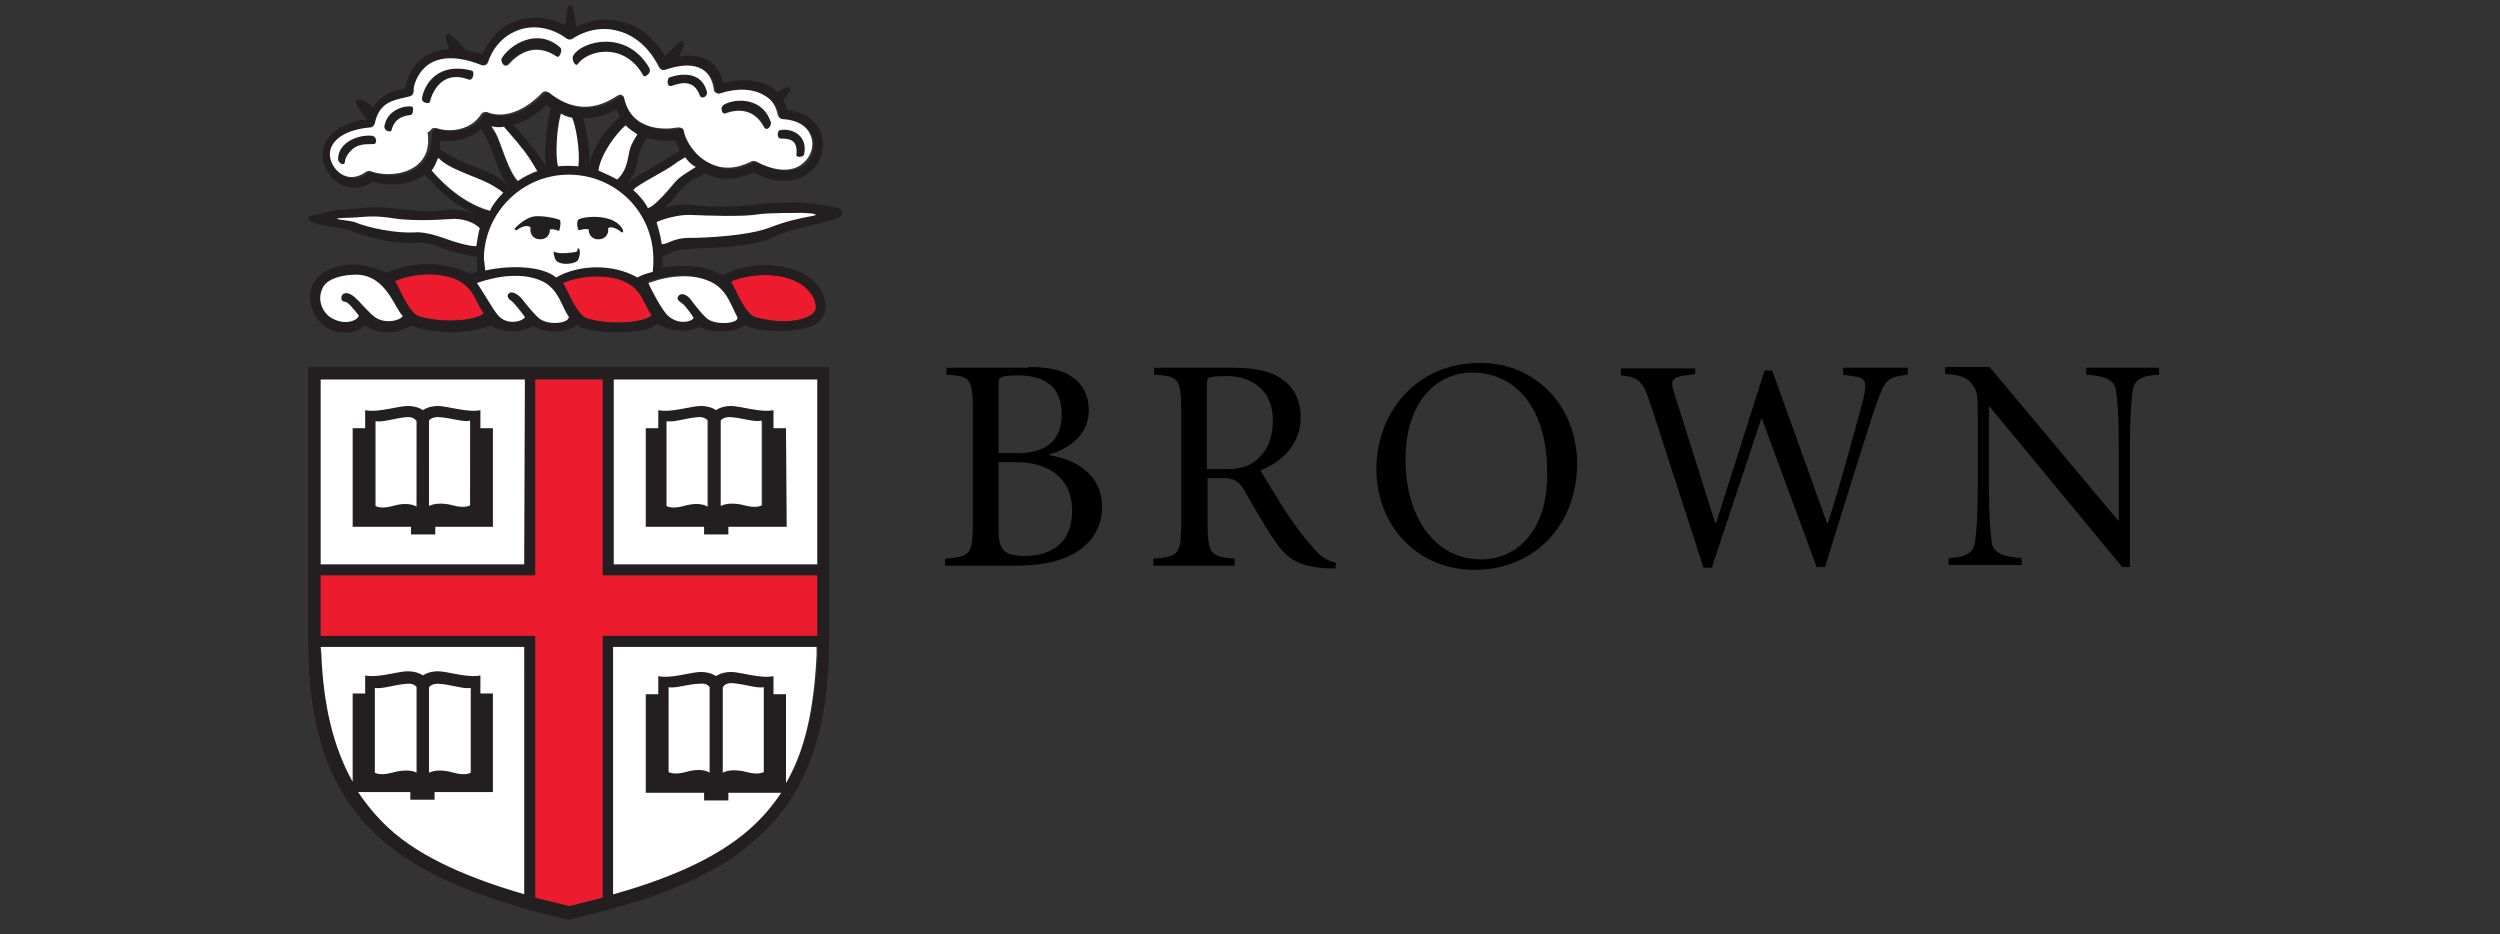 <svg xmlns="http://www.w3.org/2000/svg" width="198" height="74" viewBox="0 0 198 74">
    <rect x="0" y="0" width="198" height="74" fill="#333333" stroke="none"/>
    <g fill="none" fill-rule="evenodd">
        <g>
            <g>
                <path fill="#000" d="M124.904 36.716c0 5.005-3.52 8.415-8.086 8.415-4.566 0-7.811-3.465-7.811-8.03 0-4.071 2.86-8.362 8.251-8.362 4.18 0 7.646 3.246 7.646 7.977zM97.786 44.8H91.35v-.55c2.035-.165 2.2-.33 2.2-2.97v-8.69c0-2.641-.22-2.807-2.145-2.916v-.55h6.216c1.54 0 2.915.22 3.795.825.99.604 1.596 1.705 1.596 3.08 0 1.98-1.21 3.41-3.19 4.235.44.716 1.43 2.366 2.144 3.466.88 1.265 1.376 1.925 2.035 2.64.495.605.936.99 1.816 1.21l-.055.44h-.33c-2.75-.054-3.63-.935-4.511-2.255-.77-1.1-1.76-2.86-2.42-4.015-.385-.605-.77-.88-1.54-.88h-1.32v3.41c0 2.64.22 2.805 2.145 2.97v.55zm37.79.166h-.66l-4.182-12.927c-.66-1.98-.99-2.145-2.365-2.31v-.55h5.886v.44l-.77.11c-1.1.165-1.21.385-.88 1.43l3.245 10.286h.055l3.85-12.101h.606l4.345 12.101h.055c.99-3.025 2.365-8.141 2.806-9.846.33-1.375.22-1.705-.88-1.816l-.715-.11v-.55h5.115v.55c-1.595.22-1.76.276-2.53 2.476-.22.605-1.98 6.16-4.016 12.761h-.66l-4.345-11.77-.055.054-3.906 11.772zm24.532-.22h-5.775v-.55c1.32-.056 1.98-.386 2.09-1.266.11-.77.22-2.035.22-4.566V33.14c0-1.76 0-2.145-.44-2.695-.44-.605-1.1-.77-2.145-.825v-.55h3.52l10.176 12.156h.055v-5.72c0-2.531-.11-3.851-.22-4.566-.11-.825-.77-1.156-2.365-1.265v-.55h5.775v.55c-1.32.055-1.98.384-2.09 1.265-.11.77-.22 2.035-.22 4.565v9.406h-.605l-10.506-12.706h-.055v6.16c0 2.53.11 3.851.22 4.566.11.825.77 1.155 2.365 1.266v.55zm-79.704.054h-5.556v-.55c2.035-.165 2.2-.33 2.2-2.97v-8.69c0-2.641-.165-2.807-2.09-2.916v-.55h6.49v-.055c1.761 0 2.751.275 3.521.825.825.605 1.265 1.43 1.265 2.64 0 2.145-1.98 3.135-3.135 3.465v.055c2.2.33 4.18 1.596 4.18 4.07 0 1.706-.824 2.916-2.255 3.741-1.21.66-2.75.935-4.62.935zm36.194-15.292c-2.86 0-5.28 2.366-5.28 6.877 0 4.675 2.42 7.92 5.94 7.92 2.916 0 5.28-2.255 5.28-6.71.056-5.226-2.475-8.087-5.94-8.087zm-36.084 7.096h-1.43v5.28c0 1.596.33 2.146 2.09 2.146 2.035 0 3.74-.99 3.74-3.575 0-2.64-1.925-3.85-4.4-3.85zm16.59-6.82c-.769.003-1.086.056-1.298.11-.166.055-.22.164-.22.66v6.6h1.43c.99 0 1.76-.11 2.42-.66 1.045-.825 1.375-1.98 1.375-3.19 0-2.53-1.815-3.52-3.63-3.52h-.076zm-18.02 6.106h1.54c2.31 0 3.465-1.1 3.465-3.081 0-1.43-.605-3.08-3.465-3.08-.77 0-1.155.054-1.32.165-.165.055-.22.164-.22.605v5.39z" transform="translate(-942 -2666) translate(942 2666)"/>
                <g>
                    <path fill="#ED1B2E" d="M23.632 21.736c2.97.22 2.97 2.09 3.686 2.97.275.33-2.366 1.1-5.116.33-.88-.385-1.595-2.475-1.87-2.75-.11-.11 1.595-.715 3.3-.55zm11.882 3.19c2.75.77 4.51.055 4.785-.495.275-.605-.384-2.585-3.355-2.805-1.705-.165-3.41.44-3.3.55.22.275.934 2.365 1.87 2.75zM10.32 21.571c2.915.275 2.97 2.09 3.685 2.97.275.33-2.365 1.1-5.115.33-.88-.385-1.596-2.475-1.87-2.75-.11-.055 1.594-.715 3.3-.55z" transform="translate(-942 -2666) translate(942 2666) translate(24.262 .183)"/>
                    <g fill="#231F20">
                        <path d="M42.225 16.345c-.22-.165-2.806-.495-3.19-.495-.386 0-2.586 0-3.466.165-1.32.22-3.63.22-5.336 0-.605-.055-1.32.055-1.87.275.11-.11.22-.22.385-.33.495-.55 1.1-1.54 2.09-2.035.275-.11.496-.275.715-.385.826.44 2.2.715 3.851-.055 2.475 1.265 3.96.385 4.51-.055.66-.55.99-1.32.99-2.145 0-.275-.055-.55-.11-.826-.384-1.1-1.32-1.76-2.695-1.925-.055-.275-.22-.55-.33-.825.165-.22.33-.385.385-.495.11-.165.55-.825-.55-.275-.055.055-.165.11-.275.165-.165-.165-.33-.275-.495-.385-1.045-.605-2.42-.715-3.796-.33-.22-.77-.55-1.375-1.154-1.76-.606-.385-1.43-.495-2.366-.33.055-.11.11-.275.165-.33.385-.88.165-1.1-.22-.715-.495.44-.77.77-1.045.99-.88-1.43-2.035-2.366-3.41-2.696-1.21-.33-2.476-.164-3.63.386-.056-.606-.166-1.045-.221-1.32-.22-.716-.495-.166-.495.054-.055.275-.11.716-.165 1.155-1.155-.605-2.42-.77-3.63-.44-1.32.385-2.31 1.376-2.916 2.75-.495-.164-.935-.274-1.32-.33-.22-.33-.605-.715-1.1-1.154-.33-.276-.605-.165-.44.44.055.22.165.44.22.605-.935.055-1.65.385-2.09.715-.935.715-1.265 1.705-1.376 2.365-.055 0-.11.055-.11.055-.77.165-1.815.44-2.42 1.485-.11-.055-.22-.11-.22-.165-1.925-1.265-1.045.385-.275 1.1-2.585.385-3.3 1.596-3.465 2.31-.055.166-.055.385-.055.55 0 .826.44 1.651 1.155 2.146.88.605 1.87.55 2.805-.055 1.21.385 2.916.33 4.125-.55.716.77 1.266 1.32 1.596 1.595.77.77 1.925 1.32 2.475 1.54-.55-.22-1.54-.44-2.475-.33-2.035.275-3.41-.11-4.29-.165-1.43-.165-2.916.11-3.686.11s-1.87.385-2.42.44c-.606.11-.55.495.275.716.825.22 2.31.33 2.695.55 1.32.55 3.52 1.045 5.06.935 1.1-.11 2.2.44 2.476.55.55.164 1.87.55 2.42.55 0-.055 0 .77.055 1.155-.22.055-.385.165-.605.22-.605-.385-3.3-1.486-6.6-.11-.716-.22-2.146-1.045-4.181-.385-2.476.825-2.09 3.08-1.265 4.125 1.1 1.43 3.135 1.1 3.74.44 1.32.88 2.695.605 3.685 0 .66.385 3.851.99 6.271 0 .33.22 1.65.935 3.355.055.99.605 2.641.605 3.466-.11.275.275 1.21.606 3.136.606 2.31 0 2.86-.386 3.19-.66.495.22 1.815.935 3.41.22.88.55 2.64.494 3.576-.111 1.705.77 4.84.44 5.61-.11 1.43-.99.715-2.97-.825-3.905-3.025-1.54-5.885-.33-6.6.055-.88-.605-2.75-.99-4.731-.605.055-.22 0-.496 0-.77v-.11c.385-.11.935-.55 2.035-.606 1.54-.11 5.116-.055 6.876-.99 1.045-.55 4.565-1.21 5.06-1.485.44-.33.33-.55.056-.715zm-13.037-2.09c-1.265 1.54-1.925 2.035-2.145 2.035-.275-.495-.77-1.1-1.155-1.43.44-.495 2.475-1.43 3.41-2.145.165-.11.55-.33.715-.44.22.275.55.55.88.77-.825.495-1.265.77-1.705 1.21zm-18.592-3.3c1.1.165 2.365-.11 3.245-.935 1.155 1.815 1.155 3.41 2.255 4.565-1.374-1.32-2.585-1.32-4.565-2.366-.33-.164-.825-.495-.99-.604 0-.166.055-.33.055-.55v-.11zm8.36 2.035c.056.055-.55-.825-.604-.935-.22-.33-.495-.606-.77-.99-.495-.55-.88-1.045-1.21-1.376.77-.165 1.705-.66 2.64-1.54.11.055.22.11.33.22-.055.33-.11.606-.165.77-.22 1.21-.22 2.146-.275 2.53 0 .386.055.99.055 1.321zm-1.704-1.1c.495.605.88 1.375.99 1.54-.385.165-1.1.495-1.54.77-.77-.77-1.376-3.19-1.76-3.796-.166-.22-.276-.384-.33-.55.274.11.66.055.934.11.11.056.77.66 1.706 1.926zm3.52 1.76c3.74 0 6.71 2.97 6.71 6.71 0 .276 0 .606-.054.99-.385.11-.825.276-1.21.44-1.925-1.154-4.566-1.044-6.436 0-1.155-.88-3.686-.99-5.611-.55-.055-.384-.11-.715-.11-.88.055-3.74 3.026-6.71 6.711-6.71zm-.935-2.585c.055-1.266.33-2.09.33-2.256.275.11.605.22.88.33.22.495.66 2.585.495 3.85-.55-.054-1.21-.054-1.65 0-.11-.22-.11-1.265-.055-1.924zm5.94.165c-.384.825-.164 1.87-1.154 2.805-.11-.11-1.1-.55-1.486-.715.166-1.32 1.375-2.916 2.146-3.575.22.275.605.55.88.714-.055.11-.22.386-.385.77zm1.046-.276c.055-.055.055-.11.11-.22.715.22 1.54.276 2.31.22.055.276.22.55.33.826-.385.164-1.54.99-3.245 1.925-.44.22-.715.495-.88.66.165-.275.44-.605.55-.935.274-.825.22-1.43.825-2.476zm-4.126.99c-.165.44-.275.716-.33.99.165-.99-.11-2.475-.44-3.74.88 0 1.76-.22 2.64-.715.056.22.165.385.276.55-.495.44-1.706 1.706-2.146 2.915zM8.946 12.99c-.99.825-2.64.88-3.686.495-.11-.055-.275-.055-.385.055-.66.495-1.43.55-2.035.11-.605-.44-.935-1.155-.77-1.87.22-.935 1.375-1.596 3.135-1.76.165 0 .33-.166.385-.33.33-1.596 1.375-1.816 2.366-2.036l.44-.11c.22-.055.33-.22.275-.44-.056-.275.22-1.32 1.045-1.98.99-.77 2.475-.77 4.29-.055.11.055.22.055.33 0 .11-.055.165-.11.22-.22.44-1.32 1.375-2.256 2.53-2.585 1.21-.386 2.53-.11 3.686.715.165.11.33.11.495 0 1.1-.715 2.42-.936 3.576-.606 1.32.33 2.42 1.32 3.245 2.861.11.165.33.275.495.22 1.265-.44 2.255-.44 2.915-.055.66.385.825 1.045.936 1.595 0 .11.11.22.165.275.11.055.22.055.33.055 1.32-.44 2.64-.385 3.52.165.605.385.935.88 1.045 1.54.055.165.165.33.385.33 1.155.055 1.98.606 2.255 1.376.22.714 0 1.595-.605 2.09-.88.715-2.255.66-3.74-.11-.11-.055-.275-.055-.385 0-1.21.605-2.31.66-3.356.11-1.21-.606-1.925-1.87-1.98-2.476 0-.11-.055-.22-.165-.275-.11-.054-.22-.11-.33-.054-.825.11-3.63.384-4.235-2.31-.056-.11-.11-.22-.22-.276-.11-.055-.275.055-.386.11-1.815 1.21-3.63 1.1-5.335-.275-.165-.11-.385-.165-.55 0-1.98 1.98-3.576 1.87-4.346 1.54-.165-.055-.385 0-.495.166-.77 1.21-2.42 1.43-3.52 1.1-.11-.055-.275-.055-.385.054-.11.11-.165.22-.165.386 0 .99-.275 1.87-.99 2.475zm.935.33c.165-.22.385-.66.495-.99.11.055.165.11.22.165.055 0 .66.44 1.045.66 1.705.825 2.75.99 3.905 1.925-.44.44-.88.99-1.1 1.485-2.42-.715-4.29-2.86-4.565-3.245zm1.265 5.445c-.22-.11-1.65-.605-2.475-.55-1.706.11-3.851-.385-4.896-.825-.275-.11-2.585-.33-.33-.33.77 0 1.65-.22 3.19 0 .88.11 2.42.275 4.73.11 1.156-.11 1.981.275 2.421.715-.11.33-.275 1.155-.275 1.43-.66 0-1.76-.33-2.365-.55zm-5.72 6.161c-1.046-.715-1.706-2.09-2.421-1.87-.275.11-.33.66.055.66.275 0 .77.77 1.1 1.1-.055.385-1.1.825-2.2.165-.495-.275-1.265-1.265-.605-2.475.385-.66 1.375-.99 2.64-.935 2.366.055 3.08 2.75 3.63 3.3 0 .22-1.32.715-2.2.055zm3.465-.055c-.88-.385-1.596-2.475-1.87-2.75-.11-.11 1.594-.715 3.3-.55 2.97.275 2.97 2.09 3.685 2.97.275.385-2.42 1.1-5.115.33zm9.626.22c-.275-.165-1.1-1.21-1.43-1.595-.275-.385-.825-.715-1.1-.385-.166.22 0 .44.275.55.275.165.99 1.045 1.045 1.265-.055.275-1.375.77-2.146-.165-.385-.495-1.155-1.925-1.65-2.53 1.706-.605 3.686-.825 5.116-.165 1.375.66 1.595 2.09 2.145 2.805.11.495-1.43.77-2.255.22zm3.685-.055c-.88-.385-1.595-2.475-1.87-2.75-.11-.11 1.595-.715 3.3-.55 2.97.275 2.97 2.09 3.686 2.97.275.33-2.366 1.1-5.116.33zm14.742-3.41c2.97.275 3.63 2.2 3.355 2.805-.275.55-2.035 1.265-4.785.495-.88-.385-1.595-2.475-1.87-2.75-.165-.11 1.54-.715 3.3-.55zm-5.006.44c1.375.66 1.65 2.09 2.145 2.805.11.495-1.54.605-2.255.22-.275-.165-1.1-1.21-1.43-1.595-.275-.385-.77-.605-.99-.275-.165.22.055.44.275.55.33.165.88.99.935 1.155-.055.275-1.21.66-2.09-.22-.44-.44-1.21-1.98-1.54-2.585 1.705-.55 3.52-.715 4.95-.055zm7.921-5.116c-.88.165-1.925.44-3.19.88-1.705.66-5.006.825-6.381.825-1.32 0-1.705.55-2.2.496 0-.716-.44-1.706-.44-1.706.385-.22 1.595-.605 2.695-.55 1.43.055 4.016.165 5.39-.055.661-.11 3.081-.11 3.411-.11.275 0 .715.055.825.055.605.055.165.11-.11.165z" transform="translate(-942 -2666) translate(942 2666) translate(24.262 .183)"/>
                        <path d="M5.315 11.23c-.715 0-1.32 0-1.815.55-.55.605-.385.88-.495.99-.165.165-.495-.11-.495-.385.055-1.375 1.705-1.926 2.695-1.815.385.054.44.66.11.66M8.286 8.92c-1.046.11-1.375.604-1.54 1.21-.056.22-.66.054-.55-.385.274-1.321 1.705-1.596 2.2-1.486.11.055.055.66-.11.66M12.851 6.114c-1.87-.715-2.805.66-3.08 1.815-.055.165-.66.11-.55-.385.22-1.155 1.32-2.805 3.905-2.145.22.055.055.825-.275.715M19.782 4.244c-1.705-1.156-3.08-.22-3.795.605-.33.385-.716-.275-.55-.495.605-.99 2.75-2.476 4.62-.825.22.22 0 .88-.275.715M26.878 5.839c-.165.11-.22-.11-.33-.275-1.54-2.42-4.29-1.76-5.061-.66-.165.22-.55-.385-.33-.715.66-1.1 4.18-2.09 5.996.99.165.33-.11.55-.275.66M31.168 7.379c-.44-1.155-1.265-1.1-2.2-.77-.44.165-.33-.605-.165-.66.935-.33 2.53-.495 2.97 1.1.056.44-.495.66-.605.33M36.229 9.8c-.77-1.43-2.035-1.43-3.08-1.046-.22.11-.44-.495-.055-.715.99-.55 3.08-.495 3.685 1.375.11.33-.33.88-.55.385M39.42 12.055c-.056.22-.66.275-.606 0 .11-1.156-.495-1.265-1.265-1.265-.275 0-.275-.606-.055-.66 1.045-.22 2.255.55 1.925 1.925M19.342 18.05c0 .44-.385.77-.825.715-.44 0-.77-.385-.715-.825v-.11c-.055-.11-.44-.22-.935.11-.275.165-.55.055-.11-.33.495-.44.934-.66 1.32-.715.66-.055 1.54.11 1.98.275.165.055 0 .935-.055.88-.165-.055-.44-.165-.715-.11l.055.11zM21.542 20.416c-.11.384-1.54.55-1.815 0-.11-.22-.22-.715-.055-.605.33.164 1.43.055 1.65 0 .165-.056.055-.33.165-.276.22 0 .22.495.055.88M24.898 18.215c-.33-.275-.825-.44-.99-.275v.055c.054.44-.276.826-.716.826-.44.055-.825-.275-.825-.716v-.054c-.275-.11-.715.054-.77.054-.055 0-.22-.824 0-.935.66-.275 2.86-.385 3.466.825.055.165 0 .33-.165.22M24.348 29.877h16.117v14.631H24.348V29.877zm-23.213 0h16.117v14.631H1.135V29.877zm16.172 40.76c-4.126-1.21-8.197-2.86-10.782-5.281-.935-.88-1.705-1.76-2.365-2.805h4.126v.605h1.925v-.605h4.62V54.74h-.99v-1.43c-.99.22-2.64-.33-3.355-.33-.825 0-1.21.33-1.21.33s-.44-.33-1.21-.33c-.716 0-2.366.55-3.356.33v1.43h-.99v6.986c-1.595-2.75-2.31-6.051-2.475-10.067l-.055-.605h16.117v19.583zM5.48 61.01V54.3c.55.11 1.54-.275 2.585-.33.55 0 .716.275.716.275v6.766s-.605-.386-1.87-.055c-1.045.33-1.43.055-1.43.055zm4.29 0v-6.766s.166-.33.716-.275c.99.055 1.98.44 2.585.33v6.71s-.385.276-1.375 0c-1.375-.385-1.925 0-1.925 0zm13.697 9.9l-2.695.66-2.64-.714V50.174H1.135V45.39h16.997V29.877h5.335v15.512H40.41v4.785H23.467v20.738zm14.577-9.076v-7.04h-.99v-1.43c-.99.22-2.64-.33-3.355-.33-.825 0-1.21.33-1.21.33s-.385-.33-1.21-.33c-.716 0-2.366.55-3.356.33v1.43h-.99v7.81h4.62v.606h1.926v-.605h4.18c-.66.99-1.485 1.925-2.42 2.805-2.75 2.475-6.766 4.07-10.837 5.226V51.054H40.52v.66c-.275 4.401-.99 7.536-2.475 10.121zm-1.815-7.59v6.71s-.385.276-1.375 0c-1.32-.385-1.87.056-1.87.056v-6.766s.165-.33.715-.275c.99 0 1.98.385 2.53.275zm-4.29 0v6.766s-.605-.386-1.87-.055c-.99.275-1.376 0-1.376 0v-6.711c.55.11 1.54-.275 2.585-.33.55 0 .66.33.66.33zM.144 28.887v21.672c0 7.151 1.76 12.101 5.61 15.567 3.796 3.466 9.462 5.226 15.017 6.546 5.72-1.375 11.221-3.026 15.017-6.546 3.85-3.466 5.61-8.416 5.61-15.567V28.887H.145z" transform="translate(-942 -2666) translate(942 2666) translate(24.262 .183)"/>
                        <path d="M13.841 33.727v-1.43c-.99.22-2.64-.33-3.355-.33-.825 0-1.21.33-1.21.33s-.44-.33-1.21-.33c-.716 0-2.366.55-3.356.33v1.43h-.99v7.811h4.62v.605h1.926v-.605h4.62v-7.81h-1.045zm-5.115 6.216s-.605-.385-1.87-.055c-.99.275-1.376 0-1.376 0v-6.71c.55.11 1.54-.276 2.585-.331.55 0 .716.275.716.275l-.055 6.82zm4.29-.055s-.385.275-1.375 0c-1.32-.385-1.87.055-1.87.055v-6.766s.165-.33.715-.275c.99.055 1.98.44 2.585.33l-.055 6.656zM37.054 33.727v-1.43c-.99.22-2.64-.33-3.355-.33-.825 0-1.21.33-1.21.33s-.385-.33-1.21-.33c-.716 0-2.366.55-3.356.33v1.43h-.99v7.811h4.62v.605h1.926v-.605h4.62v-7.81h-1.045zm-5.225 6.216s-.606-.385-1.87-.055c-.991.275-1.376 0-1.376 0v-6.71c.55.11 1.54-.276 2.585-.331.55 0 .716.275.716.275v6.82h-.055zm4.29-.055s-.385.275-1.375 0c-1.32-.385-1.87.055-1.87.055v-6.766s.164-.33.715-.275c.99.055 1.98.44 2.585.33v6.656h-.055z" transform="translate(-942 -2666) translate(942 2666) translate(24.262 .183)"/>
                    </g>
                    <g fill="#FFF">
                        <path d="M23.322 69.097c4.07-1.155 8.085-2.75 10.836-5.225.99-.88 1.76-1.815 2.42-2.806h-4.18v.606h-1.926v-.606h-4.62v-7.81h.99v-1.43c.99.22 2.64-.33 3.355-.33.825 0 1.21.33 1.21.33s.44-.33 1.21-.33c.716 0 2.366.55 3.356.33v1.43h.99v7.04c1.485-2.585 2.2-5.72 2.42-10.12v-.661H23.268v19.582h.055zM.164 50.12c.165 4.016.935 7.316 2.475 10.067V53.2h.99v-1.43c.99.22 2.64-.33 3.355-.33.825 0 1.21.33 1.21.33s.44-.33 1.21-.33c.716 0 2.366.55 3.356.33v1.43h.99v7.81H9.13v.605H7.205v-.604H3.079c.66.99 1.43 1.925 2.365 2.805 2.585 2.42 6.601 4.07 10.782 5.28V49.515H.109l.055.605z" transform="translate(-942 -2666) translate(942 2666) translate(24.262 .183) translate(1.026 1.54)"/>
                        <path d="M7.7 59.471v-6.765s-.166-.33-.716-.275c-.99.054-1.98.44-2.585.33v6.71s.385.275 1.375 0c1.376-.385 1.926 0 1.926 0zM2.749 15.851c1.045.44 3.245.935 4.896.825.825-.055 2.2.44 2.475.55.605.22 1.705.55 2.31.55.055-.275.165-1.1.275-1.43-.44-.44-1.32-.825-2.42-.715-2.31.165-3.85.055-4.73-.11-1.486-.22-2.42 0-3.19 0-2.256.055.109.22.384.33zM7.04 31.308c-.99.055-1.981.44-2.586.33v6.71s.385.276 1.375 0c1.32-.384 1.87.056 1.87.056v-6.766s-.165-.33-.66-.33zM32.507 31.308c-.55 0-.715.275-.715.275v6.766s.606-.385 1.87-.055c.99.275 1.376 0 1.376 0v-6.711c-.55.165-1.54-.22-2.53-.275z" transform="translate(-942 -2666) translate(942 2666) translate(24.262 .183) translate(1.026 1.54)"/>
                        <path d="M39.438 28.337H23.322V42.97h16.116V28.337zM37.018 40h-4.62v.605h-1.926V40h-4.62v-7.81h.99v-1.431c.99.22 2.64-.33 3.355-.33.825 0 1.21.33 1.21.33s.44-.33 1.21-.33c.716 0 2.366.55 3.356.33v1.43h.99L37.018 40zM31.957 52.706v6.765s.605-.385 1.87-.054c.99.275 1.376 0 1.376 0v-6.711c-.605.11-1.54-.275-2.585-.33-.495 0-.66.33-.66.33zM27.667 52.706v6.71s.385.276 1.375 0c1.32-.385 1.87.055 1.87.055v-6.765s-.165-.33-.715-.275c-.99 0-1.925.385-2.53.275z" transform="translate(-942 -2666) translate(942 2666) translate(24.262 .183) translate(1.026 1.54)"/>
                        <path d="M30.087 31.308c-.99.055-1.98.44-2.585.33v6.71s.385.276 1.375 0c1.32-.384 1.87.056 1.87.056v-6.766c.056 0-.11-.33-.66-.33zM14.575 13.541c-1.155-.935-2.255-1.155-3.905-1.925-.385-.165-1.045-.605-1.045-.66-.055-.056-.11-.11-.22-.165-.11.33-.33.77-.495.99.275.33 2.145 2.53 4.62 3.19.165-.44.605-.99 1.045-1.43zM13.64 8.26c.055.11.165.275.33.55.385.66.99 3.026 1.76 3.796.385-.275 1.1-.66 1.54-.77-.11-.166-.494-.88-.99-1.54-.935-1.21-1.594-1.871-1.65-1.98-.33.054-.714.054-.99-.056zM13.145 19.702c1.925-.44 4.51-.385 5.611.55 1.815-1.046 4.51-1.1 6.436 0 .385-.22.77-.33 1.21-.44.055-.385.055-.715.055-.99 0-3.74-2.97-6.711-6.71-6.711-3.686 0-6.712 3.025-6.712 6.71.055.165.055.496.11.88zm7.426-4.07c.66-.276 2.86-.386 3.466.824.055.165.055.33-.166.165-.33-.275-.824-.44-.99-.275v.055c.055.44-.275.825-.715.825-.44.056-.825-.275-.825-.715v-.055c-.275-.11-.715.055-.77.055-.11.055-.275-.77 0-.88zm-.22 2.584c.165-.055.055-.33.165-.275.165.055.165.495 0 .88-.11.385-1.54.55-1.815 0-.11-.22-.22-.714-.055-.605.33.22 1.485.056 1.705 0zm-4.62-2.09c.495-.44.934-.66 1.32-.715.66-.055 1.54.11 1.98.275.165.055 0 .935-.055.88-.165-.055-.44-.165-.715-.11v.055c0 .44-.385.77-.826.715-.44 0-.77-.385-.714-.825v-.11c-.056-.11-.44-.22-.935.11-.22.22-.55.11-.055-.275zM17.6 20.526c-1.43-.66-3.41-.44-5.115.166.44.605 1.265 2.09 1.65 2.53.77.935 2.09.44 2.146.165-.11-.165-.825-1.1-1.045-1.265-.275-.165-.386-.385-.275-.55.22-.33.77 0 1.1.385.275.385 1.155 1.43 1.43 1.595.825.55 2.42.275 2.255-.22-.55-.715-.77-2.2-2.145-2.806zM2.969 20.032c-1.21 0-2.255.33-2.64.935-.66 1.155.11 2.2.605 2.475 1.1.66 2.09.22 2.2-.165-.275-.33-.825-1.1-1.1-1.1-.385 0-.385-.55-.055-.66.715-.22 1.43 1.1 2.42 1.87.936.66 2.2.165 2.2-.11-.605-.495-1.264-3.19-3.63-3.245zM20.516 11.45c.165-1.265-.22-3.3-.495-3.85-.33-.055-.66-.165-.88-.33-.055.165-.275.99-.33 2.256-.055.66 0 1.705.11 1.924.385-.054 1.045-.054 1.595 0zM24.257 8.205c-.77.66-1.98 2.31-2.146 3.576.386.164 1.32.605 1.485.715.99-.935.77-2.035 1.156-2.805.165-.33.33-.606.44-.77-.33-.22-.66-.44-.935-.716zM27.557 23.222c.88.88 2.035.495 2.09.22-.11-.165-.66-.99-.935-1.155-.275-.165-.44-.385-.275-.55.22-.33.715-.11.99.275s1.1 1.43 1.43 1.595c.77.44 2.42.275 2.256-.22-.44-.715-.77-2.2-2.146-2.805-1.43-.66-3.245-.495-4.895.11.22.55 1.045 2.09 1.485 2.53zM27.117 17.611c.44.055.88-.495 2.2-.495 1.375 0 4.676-.165 6.38-.825 1.266-.495 2.311-.715 3.191-.88.275-.055.715-.11.165-.22-.11 0-.55-.055-.825-.055-.385 0-2.75 0-3.41.11-1.32.22-3.96.11-5.39.055-1.046-.055-2.311.385-2.696.55-.055 0 .33 1.045.385 1.76z" transform="translate(-942 -2666) translate(942 2666) translate(24.262 .183) translate(1.026 1.54)"/>
                        <path d="M8.91 8.48c.11-.11.275-.054.385-.054 1.155.384 2.75.11 3.52-1.1.11-.166.33-.221.495-.166.77.33 2.42.44 4.346-1.54.165-.165.385-.11.55 0 1.705 1.375 3.52 1.485 5.336.275.11-.055.275-.165.384-.11.11.055.22.165.22.275.605 2.695 3.411 2.475 4.236 2.31.11 0 .22 0 .33.056.11.054.165.164.165.275.11.604.77 1.87 1.98 2.474 1.046.55 2.145.495 3.356-.11.11-.054.275-.054.385 0 1.54.826 2.915.88 3.74.11.605-.495.88-1.375.605-2.09-.275-.825-1.1-1.32-2.255-1.375-.165 0-.33-.165-.385-.33-.11-.66-.44-1.21-1.045-1.54-.88-.55-2.2-.605-3.52-.165-.11.055-.22 0-.33-.055-.11-.055-.166-.165-.166-.275-.055-.495-.275-1.21-.935-1.595-.66-.386-1.65-.386-2.915.055-.165.055-.385 0-.495-.22-.77-1.54-1.926-2.53-3.246-2.86-1.154-.33-2.475-.11-3.575.604-.165.11-.33.11-.495 0-1.1-.825-2.475-1.1-3.686-.714-1.155.384-2.09 1.265-2.53 2.585-.055.11-.11.22-.22.22-.11.055-.22.055-.33 0-1.815-.715-3.3-.715-4.29.055-.825.66-1.1 1.705-1.045 1.98 0 .22-.11.385-.275.44l-.44.11c-.99.22-2.036.44-2.366 2.035-.055.165-.165.33-.385.33-1.76.165-2.86.826-3.135 1.76-.165.66.165 1.43.77 1.87.605.44 1.375.386 2.035-.11.11-.054.275-.11.385-.054 1.045.385 2.695.33 3.686-.495.715-.605.99-1.43.824-2.586.166-.054.22-.165.33-.275zm27.558.11c1.045-.22 2.255.495 1.925 1.926-.055.22-.66.275-.605 0 .11-1.156-.495-1.265-1.265-1.265-.275 0-.275-.606-.055-.66zm-4.4-2.035c.99-.55 3.08-.495 3.685 1.375.11.33-.33.825-.55.385-.77-1.43-2.035-1.43-3.08-1.045-.22.055-.44-.495-.055-.715zM27.722 4.41c.935-.33 2.53-.495 2.97 1.1.11.44-.44.66-.55.33-.44-1.155-1.265-1.1-2.2-.77-.495.165-.385-.605-.22-.66zM20.13 2.65c.66-1.1 4.18-2.09 5.996.99.165.33-.055.55-.275.66-.165.11-.22-.11-.33-.275-1.54-2.42-4.29-1.76-5.061-.66-.165.22-.55-.385-.33-.715zm-5.665.22c.604-.99 2.75-2.475 4.62-.826.22.166-.055.88-.275.716-1.705-1.156-3.08-.22-3.796.604-.385.386-.715-.275-.55-.495zM4.289 9.69c-.715 0-1.32 0-1.815.55-.55.606-.385.88-.495.99-.165.166-.495-.11-.495-.384C1.539 9.47 3.189 8.92 4.179 9.03c.385.055.44.66.11.66zm2.97-2.31c-1.045.11-1.374.605-1.54 1.21-.055.22-.66.055-.55-.385.275-1.32 1.706-1.595 2.2-1.485.11.055.056.66-.11.66zm.88-1.375C8.36 4.85 9.46 3.2 12.046 3.86c.33.055.11.88-.22.715-1.87-.715-2.805.66-3.08 1.815-.055.11-.716.055-.605-.385z" transform="translate(-942 -2666) translate(942 2666) translate(24.262 .183) translate(1.026 1.54)"/>
                        <path d="M28.987 10.736c-.165.11-.605.33-.715.44-.935.715-2.97 1.65-3.41 2.145.384.33.935.935 1.155 1.43.22 0 .88-.495 2.145-2.035.44-.495.88-.715 1.65-1.21-.33-.165-.605-.44-.825-.77zM10.615 59.471c.99.275 1.375 0 1.375 0v-6.71c-.605.11-1.54-.276-2.585-.33-.55 0-.715.275-.715.275v6.765c.055 0 .605-.385 1.925 0zM16.28 28.337H.11V42.97h16.117l.055-14.632zM13.806 40h-4.62v.605H7.259V40H2.64v-7.81h.99v-1.431c.99.22 2.64-.33 3.355-.33.825 0 1.21.33 1.21.33s.44-.33 1.21-.33c.716 0 2.366.55 3.356.33v1.43h.99V40h.055z" transform="translate(-942 -2666) translate(942 2666) translate(24.262 .183) translate(1.026 1.54)"/>
                        <path d="M9.405 31.308c-.55 0-.715.275-.715.275v6.766s.605-.385 1.87-.055c.99.275 1.375 0 1.375 0v-6.711c-.495.165-1.485-.22-2.53-.275z" transform="translate(-942 -2666) translate(942 2666) translate(24.262 .183) translate(1.026 1.54)"/>
                    </g>
                    <path fill="#ED1B2E" d="M18.132 70.912L20.827 71.572 23.467 70.912 23.467 50.174 40.465 50.174 40.465 45.389 23.467 45.389 23.467 29.877 18.132 29.877 18.132 45.389 1.135 45.389 1.135 50.174 18.132 50.174z" transform="translate(-942 -2666) translate(942 2666) translate(24.262 .183)"/>
                </g>
                <path d="M0 0H198V74H0z" transform="translate(-942 -2666) translate(942 2666)"/>
            </g>
        </g>
    </g>
</svg>
